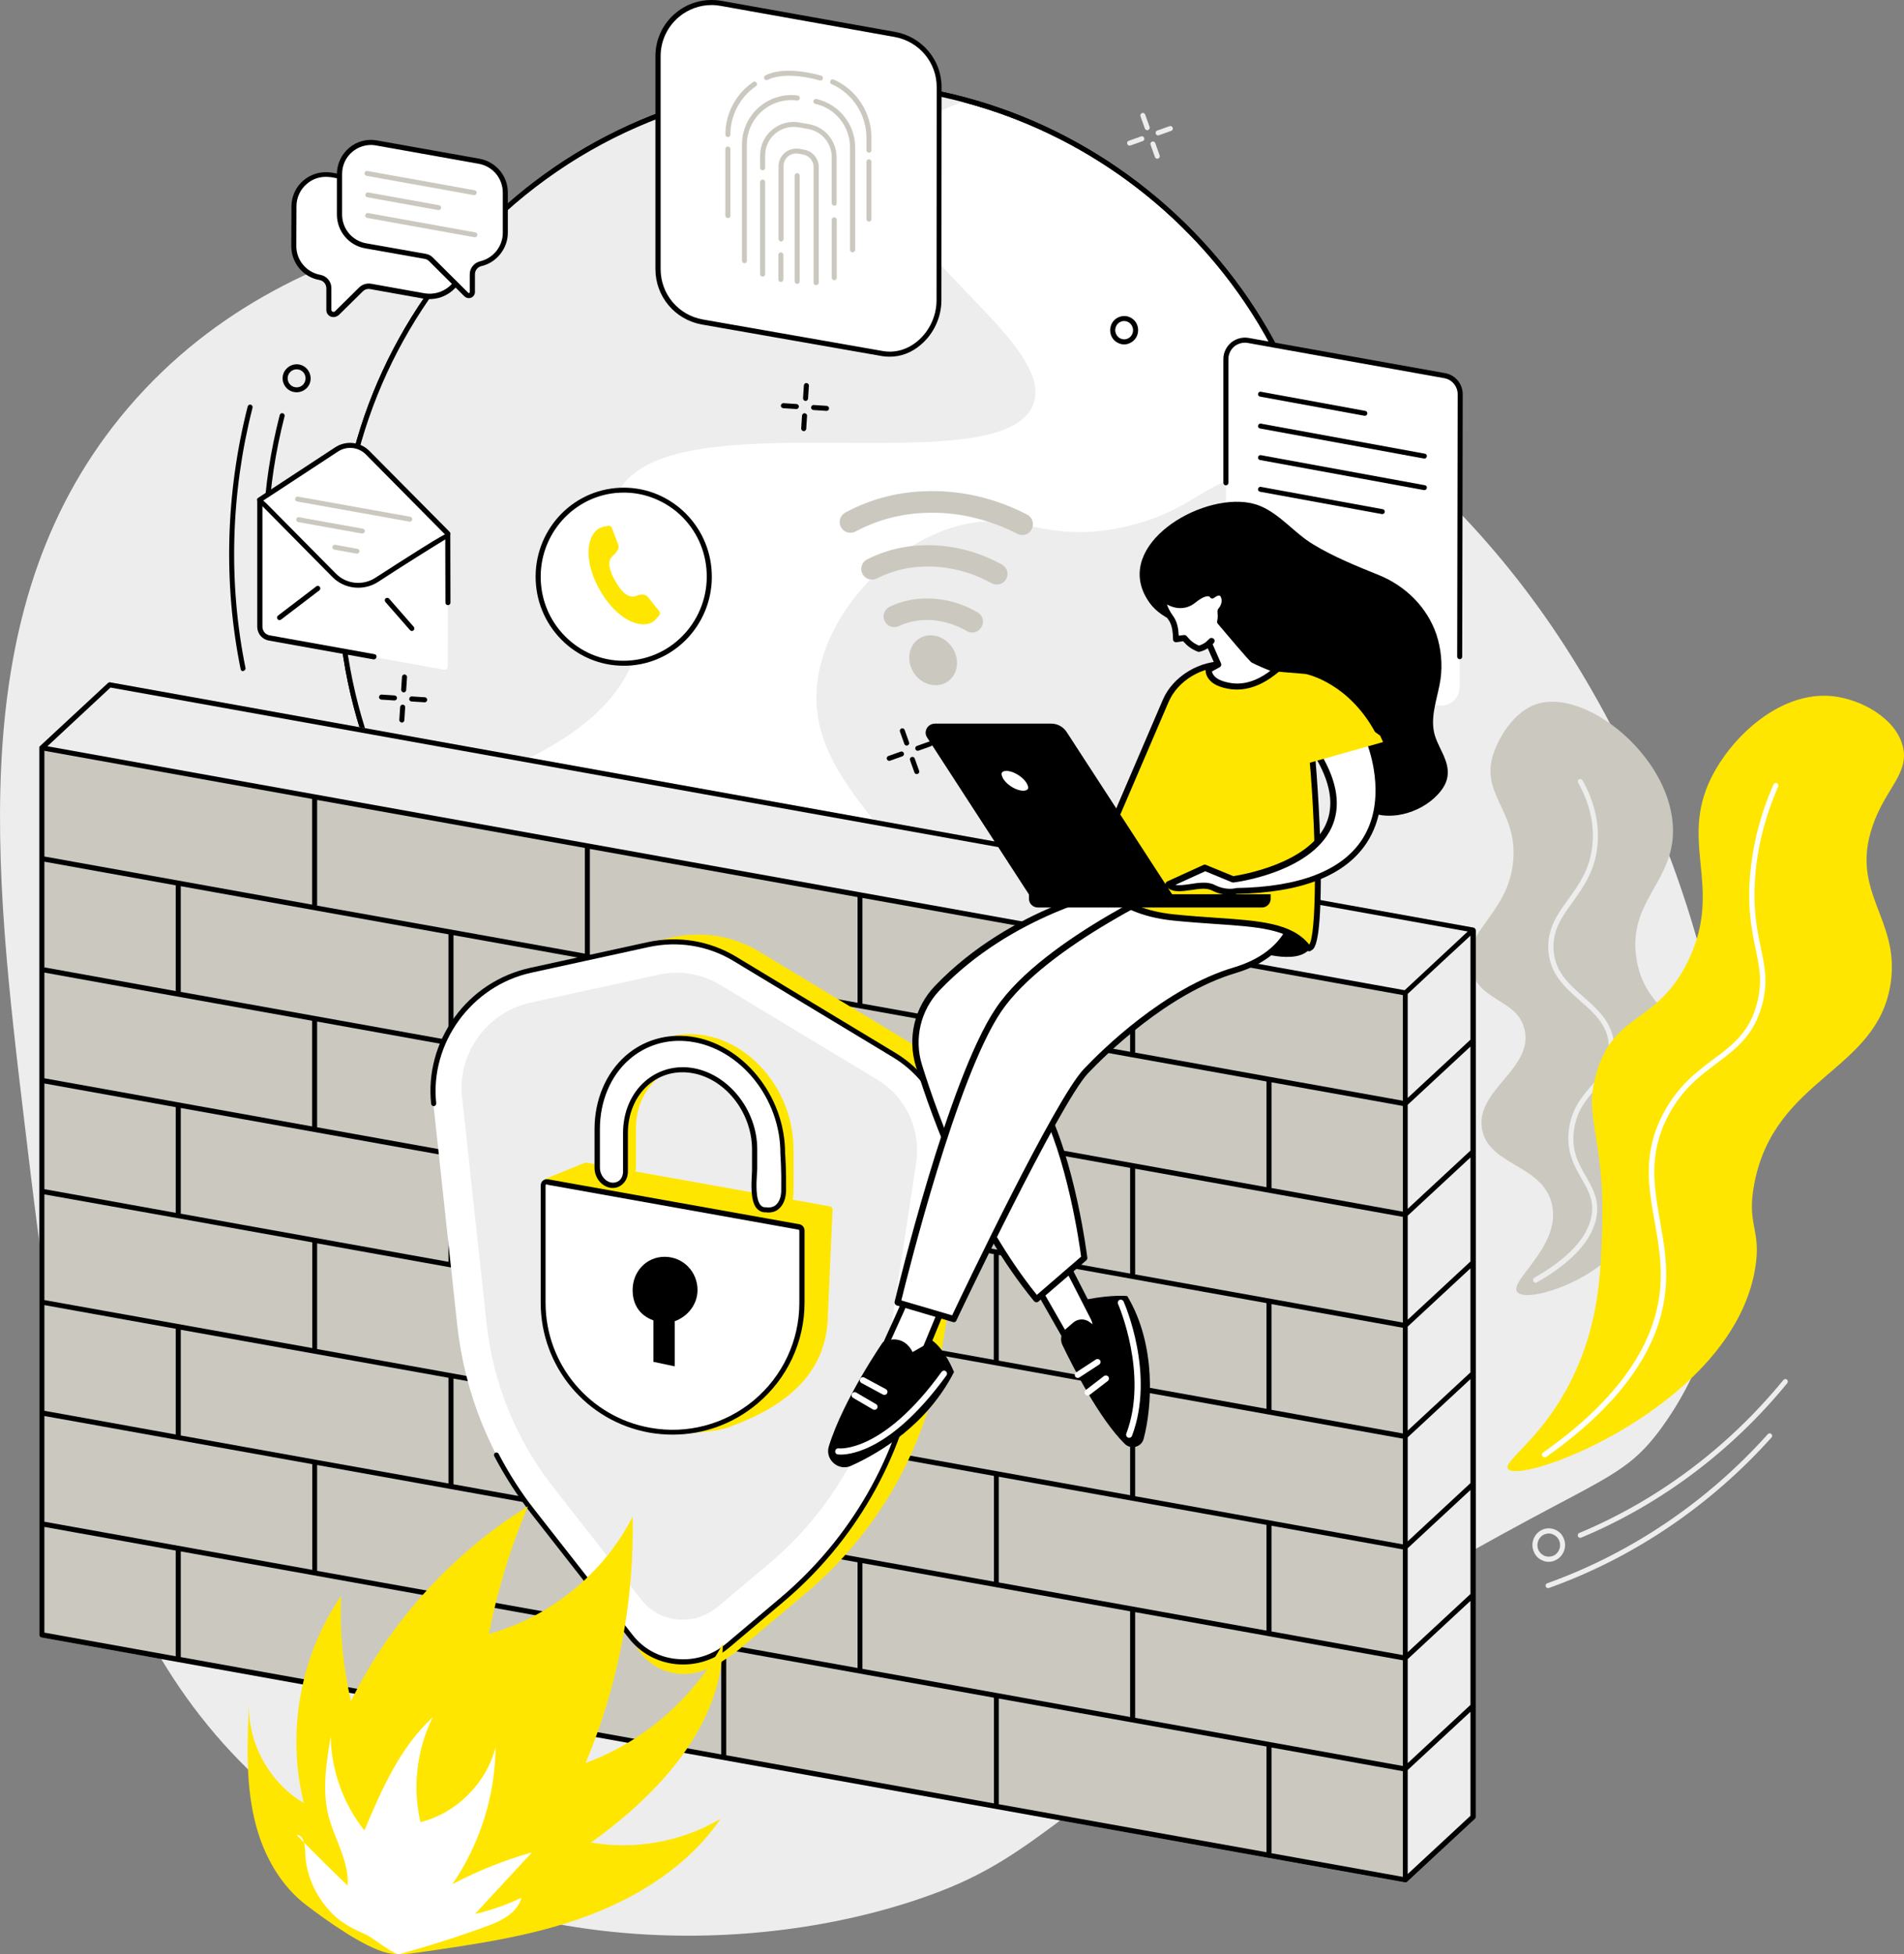 <?xml version="1.0" encoding="UTF-8"?>
<svg id="Livello_2" data-name="Livello 2" xmlns="http://www.w3.org/2000/svg" viewBox="0 0 1135.157 1164.81">
  <rect x="0" y="0" width="1135.157" height="1164.81" fill="#808080" stroke="none"/>
  <defs>
    <style>
      .cls-1 {
        fill: #ededed;
      }

      .cls-2 {
        fill: #fff;
      }

      .cls-3 {
        fill: #ffe600;
      }

      .cls-4 {
        fill: #cbc9bf;
      }
    </style>
  </defs>
  <g id="Livello_2-2" data-name="Livello 2">
    <path class="cls-1" d="m421.464,122.508c33.6,0,340,4.6,507.4,256.3,89.1,134,148.9,353.1,61.6,472.4-25.8,35.2-39.3,27.5-177.3,110.9-189.2,114.7-188.4,144.2-266.8,170.3-102,34.1-252.7,34-365.6-49.8C52.664,987.608,33.764,829.608,14.864,671.408-3.736,516.208-22.536,358.908,76.464,243.008c102.7-120.2,267.7-120.4,345-120.5Z"/>
    <g>
      <g>
        <circle class="cls-2" cx="498.261" cy="345.247" r="295.797"/>
        <path d="m497.964,642.608c-72.8,0-142.2-26.3-197.1-75.1-59.4-52.7-94.6-125.5-99.3-204.7-4.7-79.3,21.8-155.6,74.5-215,52.7-59.4,125.5-94.6,204.7-99.3,79.3-4.7,155.6,21.8,215,74.5,59.4,52.7,94.6,125.5,99.3,204.7,4.7,79.3-21.8,155.6-74.5,215l-1.1-1,1.1,1c-52.7,59.4-125.5,94.6-204.7,99.3-6,.4-12,.6-17.9.6Zm.5-591.6c-81.2,0-162.1,33.3-220.2,98.7-52.2,58.8-78.4,134.4-73.8,212.8,4.7,78.5,39.6,150.5,98.4,202.7,54.3,48.3,123,74.3,195.1,74.3,5.9,0,11.8-.2,17.7-.5,78.5-4.6,150.5-39.6,202.7-98.3,107.8-121.3,96.8-307.7-24.5-415.5-56-49.7-125.8-74.2-195.4-74.2Z"/>
      </g>
      <path class="cls-1" d="m379.364,388.308c12.9-42.9-23.6-65.8-11.6-93.2,26.5-60.4,228.3-4.9,248.1-53.7,15.5-38.2-97.8-97.2-84.3-146.3,4.4-15.9,21.2-27.2,44.9-35.2-105.1-28.7-222.1,1.9-299.3,88.9-83.2,93.7-96.1,225.6-42.5,330.9,15.3-2.7,31.4-7,48-13.6,30.2-12.1,83.3-33.3,96.7-77.8Z"/>
      <path class="cls-1" d="m719.464,541.708c58.7-66.1,82.4-151.2,72.5-232.5-18.1-18.4-33.9-23.8-46.6-24.2-25.7-.8-32.4,19.2-73.9,28.8-48.7,11.3-64.2-10.5-101.3-.1-38.3,10.7-76.2,49.3-82.5,90.3-10.5,68.2,72.9,100.2,69.4,163-1.1,20.5-11.6,45.7-45.9,73.9,77.1-3.5,152.9-36.9,208.3-99.2Z"/>
      <path d="m497.964,642.608c-72.8,0-142.2-26.3-197.1-75.1-59.4-52.7-94.6-125.5-99.3-204.7-4.7-79.3,21.8-155.6,74.5-215,52.7-59.4,125.5-94.6,204.7-99.3,79.3-4.7,155.6,21.8,215,74.5,59.4,52.7,94.6,125.5,99.3,204.7,4.7,79.3-21.8,155.6-74.5,215l-1.1-1,1.1,1c-52.7,59.4-125.5,94.6-204.7,99.3-6,.4-12,.6-17.9.6Zm.5-591.6c-81.2,0-162.1,33.3-220.2,98.7-52.2,58.8-78.4,134.4-73.8,212.8,4.7,78.5,39.6,150.5,98.4,202.7,54.3,48.3,123,74.3,195.1,74.3,5.9,0,11.8-.2,17.7-.5,78.5-4.6,150.5-39.6,202.7-98.3,107.8-121.3,96.8-307.7-24.5-415.5-56-49.7-125.8-74.2-195.4-74.2Z"/>
    </g>
    <g>
      <path d="m547.164,447.508c-.6,0-1.2-.4-1.4-1-.3-.8.1-1.6.9-1.9l7.3-2.6c.8-.3,1.6.1,1.9.9.3.8-.1,1.6-.9,1.9l-7.3,2.6c-.2.1-.4.1-.5.1Z"/>
      <path d="m530.164,453.508c-.6,0-1.2-.4-1.4-1-.3-.8.1-1.6.9-1.9l7.3-2.6c.8-.3,1.6.1,1.9.9.3.8-.1,1.6-.9,1.9l-7.3,2.6c-.2.1-.4.1-.5.1Z"/>
      <path d="m540.564,444.408c-.6,0-1.2-.4-1.4-1l-2.6-7.3c-.3-.8.1-1.6.9-1.9.8-.3,1.6.1,1.9.9l2.6,7.3c.3.8-.1,1.6-.9,1.9-.2,0-.3.1-.5.1Z"/>
      <path d="m546.564,461.408c-.6,0-1.2-.4-1.4-1l-2.6-7.3c-.3-.8.1-1.6.9-1.9.8-.3,1.6.1,1.9.9l2.6,7.3c.3.8-.1,1.6-.9,1.9-.1,0-.3.1-.5.1Z"/>
    </g>
    <g>
      <path d="m492.764,244.908h0l-7.8-.5c-.8-.1-1.5-.8-1.4-1.6s.8-1.5,1.6-1.4l7.7.5c.8.1,1.5.8,1.4,1.6-0.0.8-.7,1.4-1.5,1.4Z"/>
      <path d="m474.764,243.808h0l-7.8-.5c-.8-.1-1.5-.8-1.4-1.6s.8-1.5,1.6-1.4l7.7.5c.8.1,1.5.8,1.4,1.6-0.0.8-.7,1.4-1.5,1.4Z"/>
      <path d="m480.264,239.008q-.1,0,0,0c-.9-.1-1.5-.8-1.5-1.6l.5-7.7c.1-.8.8-1.5,1.6-1.4.8.1,1.5.8,1.4,1.6l-.5,7.7c-.1.7-.7,1.4-1.5,1.4Z"/>
      <path d="m479.164,257.008q-.1,0,0,0c-.9-.1-1.5-.8-1.5-1.6l.5-7.7c.1-.8.8-1.5,1.6-1.4.8.1,1.5.8,1.4,1.6l-.5,7.7c-.1.8-.7,1.4-1.5,1.4Z"/>
    </g>
    <g>
      <path d="m253.164,418.608h0l-7.8-.5c-.8,0-1.5-.8-1.4-1.6.1-.8.8-1.5,1.6-1.4l7.7.5c.8,0,1.5.8,1.4,1.6-0.0.8-.7,1.4-1.5,1.4Z"/>
      <path d="m235.164,417.508h0l-7.8-.5c-.8-.1-1.5-.8-1.4-1.6.1-.8.8-1.5,1.6-1.4l7.7.5c.8.1,1.5.8,1.4,1.6,0,.8-.7,1.4-1.5,1.4Z"/>
      <path d="m240.664,412.708q-.1,0,0,0c-.9-.1-1.5-.8-1.5-1.6l.5-7.7c.1-.8.8-1.5,1.6-1.4.8.1,1.5.8,1.4,1.6l-.5,7.7c-.1.8-.7,1.4-1.5,1.4Z"/>
      <path d="m239.564,430.708s-.1,0,0,0c-.9-.1-1.5-.8-1.5-1.6l.5-7.7c.1-.8.8-1.5,1.6-1.4.8,0,1.5.8,1.4,1.6l-.5,7.7c-.1.8-.7,1.4-1.5,1.4Z"/>
    </g>
    <g>
      <path class="cls-1" d="m690.464,80.708c-.6,0-1.2-.4-1.4-1-.3-.8.1-1.6.9-1.9l7.3-2.6c.8-.3,1.6.1,1.9.9.3.8-.1,1.6-.9,1.9l-7.3,2.6c-.1.1-.3.1-.5.1Z"/>
      <path class="cls-1" d="m673.464,86.808c-.6,0-1.2-.4-1.4-1-.3-.8.1-1.6.9-1.9l7.3-2.6c.8-.3,1.6.1,1.9.9.3.8-.1,1.6-.9,1.9l-7.3,2.6c-.1,0-.3.1-.5.1Z"/>
      <path class="cls-1" d="m683.964,77.608c-.6,0-1.2-.4-1.4-1l-2.6-7.3c-.3-.8.1-1.6.9-1.9.8-.3,1.6.1,1.9.9l2.6,7.3c.3.8-.1,1.6-.9,1.9-.2.1-.4.1-.5.1Z"/>
      <path class="cls-1" d="m689.964,94.608c-.6,0-1.2-.4-1.4-1l-2.6-7.3c-.3-.8.1-1.6.9-1.9.8-.3,1.6.1,1.9.9l2.6,7.3c.3.8-.1,1.6-.9,1.9-.2.1-.3.1-.5.1Z"/>
    </g>
    <g>
      <path class="cls-1" d="m923.364,930.908c-1.2,0-2.4-.2-3.5-.7-2.5-1-4.4-2.8-5.4-5.3-2.2-5,.1-10.9,5-13.1h0c2.4-1.1,5-1.1,7.4-.2,2.5,1,4.4,2.8,5.4,5.3,2.2,5-.1,10.9-5,13.1-1.2.6-2.6.9-3.9.9Zm-2.7-16.3c-3.4,1.5-5,5.6-3.5,9.1.7,1.7,2.1,3,3.8,3.7,1.7.6,3.5.6,5.1-.1,3.4-1.5,5-5.6,3.5-9.1-.7-1.7-2.1-3-3.8-3.7-1.7-.7-3.5-.6-5.1.1h0Z"/>
      <path class="cls-1" d="m942.164,916.608c-.6,0-1.1-.3-1.4-.9-.3-.8,0-1.6.8-2,46.8-19.5,88.9-51.1,121.7-91.2.5-.6,1.5-.7,2.1-.2s.7,1.5.2,2.1c-33.1,40.5-75.6,72.4-122.9,92.1-.1.1-.3.1-.5.1Z"/>
      <path class="cls-1" d="m922.964,946.608c-.6,0-1.2-.4-1.4-1-.3-.8.1-1.6.9-1.9,49.9-17.9,95.4-48.6,131.5-88.9.6-.6,1.5-.7,2.1-.1.6.6.7,1.5.1,2.1-36.4,40.6-82.3,71.7-132.7,89.7-.2.1-.4.1-.5.1Z"/>
    </g>
    <g>
      <path d="m161.564,376.608c-.2-.2-.4-.5-.4-.8-7.1-45.8-5.4-85.4,5.6-128.4.2-.8,1-1.3,1.8-1.1s1.3,1,1.1,1.8c-10.9,42.6-12.6,81.8-5.5,127.2.1.8-.4,1.6-1.3,1.7-.5.1-1-.1-1.3-.4Z"/>
      <path d="m143.864,399.608c-.2-.2-.3-.5-.4-.8-10.4-51-8.9-105.1,4.2-156.5.2-.8,1-1.3,1.8-1.1s1.3,1,1.1,1.8c-13,51-14.5,104.6-4.2,155.1.2.8-.4,1.6-1.2,1.8-.5.3-1.0.1-1.3-.3Z"/>
      <path d="m170.964,231.408c-3.3-3.3-3.3-8.6,0-11.8,3.3-3.3,8.6-3.3,11.8,0s3.3,8.6,0,11.8c-3.3,3.2-8.6,3.2-11.8,0Zm9.7-9.7c-2.1-2.1-5.5-2.1-7.6,0s-2.1,5.5,0,7.6,5.5,2.1,7.6,0c2-2.1,2-5.5,0-7.6Z"/>
    </g>
    <path d="m670.264,205.308c-1,0-2-.2-3-.6-2.1-.8-3.8-2.4-4.7-4.5-1.8-4.3.1-9.3,4.3-11.1h0c2-.9,4.3-1,6.3-.2,2.1.8,3.8,2.4,4.7,4.5,1.8,4.3-.1,9.3-4.3,11.1-1,.5-2.2.8-3.3.8Zm-2.2-13.5c-2.7,1.2-3.9,4.5-2.7,7.2.6,1.3,1.6,2.4,3,2.9,1.3.5,2.7.5,4-.1,2.7-1.2,3.9-4.5,2.7-7.2-.6-1.3-1.6-2.4-3-2.9-1.3-.5-2.7-.5-4,.1h0Z"/>
    <g>
      <path class="cls-4" d="m904.964,770.508c7.8,6.7,57.8-11.1,66.5-38.5,4.1-12.9-5-15.7-5-32.8,0-32.6,33.1-42.2,35.5-71.7,2-24.9-21.1-25.1-26.2-55.5-6-35.9,24.3-46.8,21.5-81.2-3.3-40.8-50.3-78.5-78.8-71.8-17.5,4.2-26,24.6-27.3,28-10.2,26.1,13.7,35.3,11,66.1-2.9,32.9-32.2,42.6-25,65.5,6,19,27.8,17.1,31.8,35.2,5.2,23.5-29.5,35.9-25.4,59.2,3.9,21.8,36,21,41.6,44.5,6.2,25.7-27.3,46.9-20.2,53h0Z"/>
      <path class="cls-1" d="m915.464,764.608c-.5,0-1-.3-1.3-1-.4-.7-.1-1.6.6-2,20-11.4,31.4-23.6,34-36.3,1.9-9.3-1.7-15.6-5.9-22.9-4.2-7.3-8.9-15.6-7.6-28.1,1.4-13.1,7.7-20.4,13.3-26.9,5.2-6.1,10.1-11.8,10.6-21.5.7-13.7-7.9-21.3-17.1-29.4-9.2-8.1-18.7-16.5-19-31.6-.2-12.1,5.7-20.3,12-29,6.7-9.3,13.6-18.8,14.5-34.5.7-11.7-2.2-23.4-8.7-34.9-.4-.7-.1-1.6.6-2s1.6-.1,2,.6c6.7,11.9,9.8,24.2,9.1,36.5-.9,16.6-8.4,26.9-15,36.1-6.2,8.6-11.6,16.1-11.4,27.2.3,13.8,8.9,21.4,18,29.4,9.3,8.2,18.9,16.7,18.1,31.9-.6,10.8-5.9,16.9-11.4,23.3-5.6,6.5-11.3,13.1-12.6,25.3-1.3,11.5,3,19,7.2,26.3,4.3,7.5,8.3,14.6,6.2,25-2.8,13.6-14.7,26.5-35.5,38.3-.2.1-.4.2-.7.2h0Z"/>
      <path class="cls-3" d="m1046.364,756.408c4.1-24.1-5.4-25.7-.4-51.2,12.3-63.2,73.2-66.4,81.2-118.9,5.9-38.7-24.5-54.1-10.7-94.1,7.7-22.4,22-31.2,18-47.3-4.1-16.6-24.7-28.3-42.4-30-29.1-2.7-56.2,21.1-69.4,44.1-24.1,42.1,6.1,68.3-16.4,114.1-18.2,37.1-43.1,30.2-54,64.8-9.1,28.8,4.7,37,2.9,95-.7,23.5-1.7,48.5-12.4,76.2-17.7,45.8-47.4,61.3-43.7,66.4,7.4,10.2,133.5-37.5,147.3-119.1Z"/>
      <path class="cls-2" d="m921.064,868.608c-.5,0-.9-.2-1.5-.7-.4-.7-.3-1.6.4-2.1,42.1-29.6,65.5-61.6,69.5-94.8,1.9-15.6-.6-29.5-3-43-3.7-20.8-7.2-40.5,5-64,8.6-16.5,20-25.1,30-32.6,11.7-8.7,21.8-16.3,26.2-34,3.1-12.3,1.3-20.9-1-31.9-2.2-10.8-4.8-23.1-3.4-42.2,1.4-18.9,6.1-37.6,14.1-55.7.4-.8,1.2-1.1,2-.8.8.4,1.1,1.2.8,2-7.8,17.7-12.5,36.1-13.8,54.7-1.3,18.7,1.2,30.7,3.4,41.3,2.3,10.9,4.3,20.3,1,33.3-4.7,18.8-15.7,27-27.3,35.7-10.3,7.7-20.8,15.6-29.1,31.6-11.7,22.7-8.3,41.8-4.7,62.1,2.4,13.7,5,27.9,3,43.9-4.1,34.1-27.9,66.7-70.7,96.9-.3.2-.6.3-.9.3h0Z"/>
    </g>
    <g>
      <g>
        <path class="cls-2" d="m744.164,202.908l117.2,21c5.4,1,9.3,5.6,9.3,11.1l-.4,174.4c0,7-6.3,12.3-13.2,11l-116.9-20.8c-5.4-1-9.3-5.6-9.3-11.1l.1-174.5c0-7,6.4-12.3,13.2-11.1Z"/>
        <path d="m870.264,392.908h0c-.8,0-1.5-.7-1.5-1.5l.3-156.4c0-4.7-3.4-8.8-8-9.6l-117.2-21c-2.8-.5-5.7.3-8,2.1-2.2,1.9-3.5,4.6-3.5,7.5v73.8c0,.8-.7,1.5-1.5,1.5h0c-.8,0-1.5-.7-1.5-1.5v-73.8c0-3.8,1.7-7.3,4.6-9.8,2.9-2.4,6.7-3.4,10.4-2.8l117.2,21c6.1,1.1,10.5,6.4,10.5,12.6l-.3,156.4c0,.8-.6,1.5-1.5,1.5Z"/>
      </g>
      <g>
        <path d="m813.764,247.808h-.3l-62.2-11.4c-.8-.1-1.4-.9-1.2-1.7.1-.8.9-1.4,1.7-1.2l62.2,11.4c.8.1,1.4.9,1.2,1.7-.1.7-.7,1.2-1.4,1.2Z"/>
        <path d="m849.264,273.308h-.3l-97.7-17.9c-.8-.1-1.4-.9-1.2-1.7.1-.8.9-1.4,1.7-1.2l97.7,17.9c.8.1,1.4.9,1.2,1.7-.1.6-.7,1.2-1.4,1.2Z"/>
        <path d="m849.264,292.108h-.3l-97.7-17.9c-.8-.1-1.4-.9-1.2-1.7.1-.8.9-1.4,1.7-1.2l97.7,17.9c.8.1,1.4.9,1.2,1.7-.1.7-.7,1.2-1.4,1.2Z"/>
        <path d="m824.164,306.408h-.3l-72.6-13.3c-.8-.1-1.4-.9-1.2-1.7.1-.8.9-1.4,1.7-1.2l72.6,13.3c.8.1,1.4.9,1.2,1.7-.1.7-.7,1.2-1.4,1.2Z"/>
      </g>
    </g>
    <g>
      <path class="cls-2" d="m267.164,318.408l-47.9-48.6c-4.9-5-12.6-5.8-18.5-2l-45.9,30.2v76.2c0,3,2.1,5.5,5,6l105,19c1,.2,2-.6,2-1.6h.1l.2-79.2Z"/>
      <g>
        <path d="m266.964,319.508c-.4,0-.8-.1-1.1-.4l-47.7-48.2c-4.4-4.5-11.4-5.2-16.6-1.8l-45.9,30.1c-.7.5-1.6.3-2.1-.4-.5-.7-.3-1.6.4-2.1l45.9-30.1c6.4-4.2,15-3.3,20.4,2.2l47.8,48.2c.6.6.6,1.5,0,2.1-.4.3-.7.4-1.1.4Z"/>
        <path d="m222.964,393.008h-.3l-62.4-11.2c-4-.7-6.9-4.2-6.9-8.2v-76.4l.9-.4q1-.4,6.3,5c2.9,2.9,6.9,6.9,11.4,11.5,9,9.1,20.1,20.3,28.3,28.6,6.2,6.3,16.1,7.3,23.5,2.5,7.2-4.7,17.1-11,27.4-17.5q15.6-9.8,16.5-9.3l.8.4.1,41.2c0,.8-.7,1.5-1.5,1.5h0c-.8,0-1.5-.7-1.5-1.5l-.1-37.7c-6.4,3.9-26,16.1-40,25.3-8.6,5.6-20.1,4.4-27.3-2.9-21.6-21.9-36.2-36.6-41.7-42.2v71.8c0,2.6,1.8,4.8,4.4,5.2l62.4,11.2c.8.1,1.4.9,1.2,1.7-.2.9-.8,1.4-1.5,1.4Z"/>
        <path d="m166.664,369.608c-.5,0-.9-.2-1.2-.6-.5-.7-.4-1.6.3-2.1l22.8-17.4c.7-.5,1.6-.4,2.1.3.5.7.4,1.6-.3,2.1l-22.8,17.4c-.3.2-.6.3-.9.3Z"/>
        <path d="m245.564,376.108c-.4,0-.8-.2-1.1-.5l-14.7-16.8c-.5-.6-.5-1.6.1-2.1s1.6-.5,2.1.1l14.7,16.8c.5.6.5,1.6-.1,2.1-.3.2-.6.4-1,.4Z"/>
      </g>
      <g>
        <path class="cls-4" d="m244.364,310.908h-.3l-66.9-12c-.8-.1-1.4-.9-1.2-1.7.1-.8.9-1.4,1.7-1.2l66.9,12c.8.1,1.4.9,1.2,1.7-.1.7-.7,1.2-1.4,1.2Z"/>
        <path class="cls-4" d="m216.064,318.008h-.3l-37.9-6.8c-.8-.1-1.4-.9-1.2-1.7.1-.8.9-1.4,1.7-1.2l37.9,6.8c.8.1,1.4.9,1.2,1.7-.1.7-.7,1.2-1.4,1.2Z"/>
        <path class="cls-4" d="m212.864,330.008h-.3l-13.2-2.4c-.8-.1-1.4-.9-1.2-1.7s.9-1.4,1.7-1.2l13.2,2.4c.8.1,1.4.9,1.2,1.7-.1.6-.7,1.2-1.4,1.2Z"/>
      </g>
    </g>
    <g>
      <g>
        <path class="cls-2" d="m259.464,115.308l-61.9-11c-11.6-2.1-22.4,6.8-22.4,18.6l-.1,23.7c0,9.2,6.5,17.1,15.6,18.7h0c3.1.6,5.3,3.2,5.3,6.4v13c0,2.5,3,3.7,4.7,2l14.4-14.2c1.5-1.5,3.6-2.1,5.7-1.8l31.9,5.7c11.6,2.1,22.6-6.9,22.6-18.7v-23.8c.1-9.2-6.8-17-15.8-18.6Z"/>
        <path d="m198.864,189.008c-.6,0-1.1-.1-1.7-.3-1.6-.7-2.6-2.2-2.6-3.9v-13c0-2.4-1.7-4.5-4.1-4.9-9.7-1.7-16.8-10.2-16.8-20.2l.1-23.7c0-6,2.7-11.8,7.3-15.6,4.7-3.9,10.8-5.5,16.8-4.5l61.9,11c9.9,1.8,17.1,10.2,17.1,20.1v23.8c0,6-2.7,11.7-7.3,15.6-4.8,4-11,5.6-17,4.6l-31.9-5.7c-1.6-.3-3.2.2-4.4,1.4l-14.4,14.2c-.9.6-1.9,1.1-3,1.1Zm-4.6-83.6c-4.1,0-8.1,1.4-11.2,4.1-4,3.3-6.3,8.2-6.3,13.4l-.1,23.7c0,8.5,6,15.7,14.3,17.2,3.8.7,6.6,4,6.6,7.8v13c0,.8.6,1.1.8,1.2.2.1.8.3,1.4-.3l14.4-14.2c1.8-1.8,4.5-2.6,7-2.2l31.9,5.7c5.2.9,10.5-.5,14.6-3.9,4-3.3,6.3-8.2,6.3-13.3v-23.8c0-8.3-6.3-15.7-14.7-17.2l-61.9-11c-1.1-.1-2.1-.2-3.1-.2Z"/>
      </g>
      <g>
        <g>
          <path class="cls-2" d="m285.664,96.208l-61.1-10.9c-11.6-2.1-22.2,6.8-22.2,18.5v24.2c0,9.1,6.5,17,15.5,18.6l35.6,6.3c1.3.2,2.5.9,3.4,1.8l21.1,21c1.3,1.3,3.5.4,3.5-1.4v-10.6c0-3,2.1-5.6,5.1-6.3,8.1-1.9,14.5-9.2,14.6-18.3v-24.1c.1-9.4-6.5-17.2-15.5-18.8Z"/>
          <path d="m279.464,177.708c-.9,0-1.8-.4-2.5-1l-21.1-21c-.7-.7-1.6-1.2-2.6-1.4l-35.6-6.3c-9.7-1.7-16.8-10.2-16.8-20.1v-24.2c0-6,2.7-11.7,7.3-15.6s10.7-5.5,16.6-4.4l61.1,10.9c9.8,1.8,16.9,10.2,16.9,20.1v24.1c0,9.3-6.7,17.7-15.7,19.8-2.3.5-3.9,2.5-3.9,4.9v10.6c0,1.4-.9,2.7-2.2,3.3-.5.2-1.0.3-1.5.3Zm-58.2-91.3c-4,0-8,1.4-11.1,4-4,3.3-6.2,8.1-6.2,13.3v24.2c0,8.4,6,15.6,14.3,17.1l35.6,6.3c1.6.3,3.1,1,4.2,2.2l21.1,21c.2.2.5.2.6.1.1-.1.3-.2.3-.5v-10.6c0-3.7,2.6-6.9,6.3-7.8,7.7-1.8,13.4-8.9,13.4-16.8v-24.1c0-8.5-6-15.7-14.4-17.2l-61.1-10.9c-1-.2-2-.3-3-.3Z"/>
        </g>
        <g>
          <path class="cls-4" d="m282.764,116.308h-.3l-63.9-11.5c-.8-.1-1.4-.9-1.2-1.7.1-.8.9-1.4,1.7-1.2l63.9,11.5c.8.1,1.4.9,1.2,1.7-.1.7-.7,1.2-1.4,1.2Z"/>
          <path class="cls-4" d="m261.564,125.208h-.3l-42.2-7.6c-.8-.1-1.4-.9-1.2-1.7.1-.8.9-1.4,1.7-1.2l42.2,7.6c.8.1,1.4.9,1.2,1.7-.1.7-.7,1.2-1.4,1.2Z"/>
          <path class="cls-4" d="m283.164,141.408h-.3l-63.9-11.5c-.8-.1-1.4-.9-1.2-1.7.1-.8.9-1.4,1.7-1.2l63.9,11.5c.8.1,1.4.9,1.2,1.7-.1.7-.7,1.2-1.4,1.2Z"/>
        </g>
      </g>
    </g>
    <g>
      <g>
        <path class="cls-2" d="m533.364,20.508L429.864,2.008c-19.6-3.5-37.6,11.5-37.6,31.4v127c0,15.5,11.1,28.8,26.4,31.5l107.8,18.9c17.6,2.8,33.3-13.3,33.4-31.8l.1-126.9c0-15.5-11.3-28.8-26.6-31.6Z"/>
        <path d="m530.464,212.608c-1.4,0-2.8-.1-4.3-.3l-107.8-18.9c-16-2.9-27.6-16.7-27.6-33V33.408c0-9.9,4.4-19.3,12-25.6,7.6-6.4,17.6-9,27.4-7.3l103.5,18.5c16.1,2.9,27.8,16.8,27.7,33.1l-.1,126.9c0,10.1-4.6,20-12.3,26.5-5.4,4.7-11.9,7.1-18.5,7.1ZM424.264,3.008c-7.1,0-14,2.5-19.5,7.1-6.9,5.8-10.9,14.3-10.9,23.3v127c0,14.8,10.5,27.4,25.1,30l107.8,18.9c7.2,1.1,14.4-1,20.4-6.1,7-5.9,11.2-15,11.2-24.2l.1-126.9c.1-14.8-10.5-27.5-25.2-30.1L429.664,3.508c-1.8-.3-3.6-.5-5.4-.5Z"/>
      </g>
      <g>
        <path class="cls-4" d="m518.064,132.108c-.8,0-1.5-.7-1.5-1.5v-34.2c0-.8.7-1.5,1.5-1.5s1.5.7,1.5,1.5v34.2c0,.8-.6,1.5-1.5,1.5Z"/>
        <path class="cls-4" d="m518.064,91.008c-.8,0-1.5-.7-1.5-1.5v-7.3c0-13.8-8.1-26.4-20.7-32-.8-.3-1.1-1.2-.8-2,.3-.8,1.2-1.1,2-.8,13.7,6.1,22.5,19.7,22.5,34.7v7.3c0,1-.6,1.6-1.5,1.6Z"/>
        <path class="cls-4" d="m489.164,48.008h-.3s-.1,0-.3-.1c-9.7-2.8-22.9-4.3-30.9-.3-.7.4-1.6.1-2-.7-.4-.7-.1-1.6.7-2,10.9-5.5,28-1.3,33,.1h.1c.8.2,1.3,1,1.1,1.8-.1.8-.7,1.2-1.4,1.2Z"/>
        <path class="cls-4" d="m433.964,81.708c-.8,0-1.5-.7-1.5-1.5,0-12.5,6.2-24.2,16.5-31.3.7-.5,1.6-.3,2.1.4s.3,1.6-.4,2.1c-9.5,6.5-15.2,17.3-15.2,28.8,0,.8-.6,1.5-1.5,1.5Z"/>
        <path class="cls-4" d="m433.964,130.008c-.8,0-1.5-.7-1.5-1.5v-39.7c0-.8.7-1.5,1.5-1.5s1.5.7,1.5,1.5v39.7c0,.9-.6,1.5-1.5,1.5Z"/>
        <path class="cls-4" d="m508.264,150.408c-.8,0-1.5-.7-1.5-1.5v-61.2c0-12.3-8.7-23.2-20.7-25.8-.8-.2-1.3-1-1.1-1.8.2-.8,1-1.3,1.8-1.1,13.4,3,23.1,15.1,23.1,28.8v61.3c-.1.6-.8,1.3-1.6,1.3Z"/>
        <path class="cls-4" d="m443.864,156.908c-.8,0-1.5-.7-1.5-1.5v-69.3c0-8.5,3.7-16.5,10-22.1,6.4-5.6,14.8-8.2,23.2-7.1.8.1,1.4.9,1.3,1.7s-.9,1.4-1.7,1.3c-7.5-1-15.1,1.3-20.9,6.4-5.7,5-9,12.3-9,19.9v69.3c.1.7-.6,1.4-1.4,1.4Z"/>
        <path class="cls-4" d="m497.364,167.008c-.8,0-1.5-.7-1.5-1.5v-34.5c0-.8.7-1.5,1.5-1.5s1.5.7,1.5,1.5v34.5c0,.9-.6,1.5-1.5,1.5Z"/>
        <path class="cls-4" d="m497.364,122.608c-.8,0-1.5-.7-1.5-1.5v-27.5c0-8.2-5.9-15.3-14-16.7l-5.6-1c-5-.9-10.1.4-14,3.7-3.9,3.2-6.1,8-6.1,13.1v7.3c0,.8-.7,1.5-1.5,1.5s-1.5-.7-1.5-1.5v-7.3c0-6,2.6-11.6,7.2-15.4s10.6-5.4,16.4-4.3l5.6,1c9.5,1.7,16.4,10,16.4,19.7v27.5c.1.8-.5,1.4-1.4,1.4Z"/>
        <path class="cls-4" d="m454.664,164.908c-.8,0-1.5-.7-1.5-1.5v-54.9c0-.8.7-1.5,1.5-1.5s1.5.7,1.5,1.5v54.9c0,.8-.6,1.5-1.5,1.5Z"/>
        <path class="cls-4" d="m486.564,170.008c-.8,0-1.5-.7-1.5-1.5v-68.9c0-3.7-2.6-6.8-6.2-7.5l-2.8-.5c-2.2-.4-4.5.2-6.2,1.6s-2.7,3.6-2.7,5.8v43.5c0,.8-.7,1.5-1.5,1.5s-1.5-.7-1.5-1.5v-43.4c0-3.2,1.4-6.1,3.8-8.1s5.6-2.8,8.7-2.3l2.8.5c5,.9,8.7,5.3,8.7,10.4v68.9c-.1.8-.8,1.5-1.6,1.5Z"/>
        <path class="cls-4" d="m465.564,168.108c-.8,0-1.5-.7-1.5-1.5v-14.7c0-.8.7-1.5,1.5-1.5s1.5.7,1.5,1.5v14.7c0,.8-.7,1.5-1.5,1.5Z"/>
        <path class="cls-4" d="m475.264,169.208c-.8,0-1.5-.7-1.5-1.5v-63c0-.8.7-1.5,1.5-1.5s1.5.7,1.5,1.5v63c0,.8-.7,1.5-1.5,1.5Z"/>
      </g>
    </g>
    <g>
      <g>
        <ellipse class="cls-2" cx="371.864" cy="343.708" rx="51" ry="51.6"/>
        <path d="m371.764,396.808c-12.1,0-23.7-4.2-33.2-12-10.9-9.1-17.7-21.9-19-36.1-2.7-29.2,18.5-55.1,47.4-57.8,13.9-1.3,27.4,2.9,38.2,11.8,10.9,9.1,17.7,21.9,19,36.1,2.7,29.2-18.5,55.1-47.4,57.8-1.7.2-3.3.2-5,.2Zm.2-103.2c-1.6,0-3.1.1-4.7.2-27.2,2.6-47.2,27.1-44.7,54.6,1.2,13.4,7.6,25.5,17.9,34.1,10.1,8.4,22.9,12.4,36,11.1,27.2-2.6,47.2-27.1,44.7-54.6-1.2-13.4-7.6-25.5-17.9-34.1-9-7.3-19.9-11.3-31.3-11.3Z"/>
      </g>
      <path class="cls-3" d="m392.964,364.208l-6.8-8.5c-.6-.7-1.8-1.3-2.6-1.3h-1.1c-1,0-2,.3-3,.7-2.7,1.1-7,1.1-12.6-8.7-5.6-9.8-3.5-13.6-1.2-15.4,1-.8,1.8-1.8,2.4-2.9l.3-.4c.5-.8.6-2.1.3-2.9l-3.9-10.2c-.3-.8-1.3-1.4-2.2-1.2l-2.5.5c-2.1.4-4,1.5-5.4,3.1-5.9,7-4.9,21,3,34.8,7.9,13.9,19.5,21.8,28.4,20.1,2.1-.4,3.9-1.5,5.3-3.2l1.7-2c.5-.7.5-1.8-.1-2.5Z"/>
    </g>
    <path class="cls-4" d="m427.964,533.408c-4.8,5.4-13,5.9-18.4,1.1-5.4-4.8-5.9-13-1.1-18.4s13-5.9,18.4-1.1c5.4,4.8,5.9,13.1,1.1,18.4Z"/>
    <path class="cls-4" d="m581.464,618.708c-5.6,6.3-15.2,6.9-21.5,1.3-6.3-5.6-6.9-15.2-1.3-21.5,5.6-6.3,15.2-6.9,21.5-1.3,6.3,5.6,6.9,15.2,1.3,21.5Z"/>
    <path class="cls-4" d="m879.664,554.308c0-.1,0-.3-.1-.4h0v-.1c0-.1-.1-.2-.1-.3l-.1-.1-.2-.2-.1-.1q-.1-.1-.2-.1h-.1c-.1,0-.1-.1-.2-.1L65.664,406.708c-.5-.1-.9.1-1.3.4l-40.4,37.5-.1.1q-.1.1-.2.2s0,.1-.1.1c0,.1-.1.2-.1.2v.5h0v66.1h0v66.1h0v396.6c0,.7.5,1.3,1.2,1.5l81.3,14.6,162.6,29.2,162.6,29.2,162.6,29.2,45.8,8.2,133.3,24h0l64.8,11.7h.3c.2,0,.4,0,.5-.1.1,0,.1-.1.2-.1.1,0,.2-.1.3-.2h0l40.4-37.5c.3-.3.5-.7.5-1.1h0v-66.1h0v-66.1h0v-66.1h0v-66.1h0v-66.1h0v-66.1h0v-66.1h0l-.2-66.1h0Z"/>
    <polygon class="cls-1" points="25.864 445.408 837.564 591.708 878.564 553.708 65.664 408.208 25.864 445.408"/>
    <polygon class="cls-1" points="878.564 553.708 837.564 592.508 837.764 1120.208 878.564 1082.908 878.564 553.708"/>
    <path d="m879.664,553.908h0s0-.1-.1-.1c0-.1-.1-.2-.1-.3l-.1-.1-.2-.2-.1-.1q-.1-.1-.2-.1h-.1c-.1,0-.1-.1-.2-.1L65.664,406.708c-.5-.1-.9.1-1.3.4l-40.4,37.5-.1.1q-.1.1-.2.2s0,.1-.1.1c0,.1-.1.2-.1.2v.5h0v66.1h0v66.1h0v396.6c0,.7.5,1.3,1.2,1.5l81.3,14.6,162.6,29.2,162.6,29.2,162.6,29.2,162.6,29.2,81.3,14.6h.3c.2,0,.4,0,.5-.1.1,0,.1-.1.2-.1.1,0,.2-.1.3-.2h0l40.4-37.5c.3-.3.5-.7.5-1.1h0v-66.1h0v-66.1h0v-66.1h0v-66.1h0v-66.1h0v-66.1h0v-66.1h0v-66.1h0c-.2-.1-.2-.2-.2-.3ZM26.464,973.108v-63l78.3,14.1v63l-78.3-14.1Zm850.2-287.3l-37.4,34.7v-62l37.4-34.7v62Zm0,132.2l-37.4,34.7v-62l37.4-34.7v62Zm0,132.1l-37.4,34.7v-62l37.4-34.7v62ZM107.764,528.208l159.6,28.7v63l-159.6-28.7v-63h0Zm566,35.7v63l-79.5-14.3-80.1-14.4v-63l128.9,23.1,30.7,5.6Zm162.6,290.5l-78.3-14.1v-63l78.3,14.1v63Zm0,132.1l-78.3-14.1v-63l78.3,14.1v63Zm-176.5,34.4l-145.7-26.2v-63l79.5,14.3,80.1,14.4v63l-13.9-2.5Zm-470.8-147.7l79.5,14.3,80.1,14.4v63l-159.6-28.6v-63.1Zm0-132.1l79.5,14.3,80.1,14.4v63l-159.6-28.7v-63Zm0-132.2l159.6,28.7v63l-159.6-28.7v-63Zm81.3-51.5l159.6,28.7v63l-159.6-28.7v-63Zm484.7,282.3l-109.6-19.7-50-9v-63l159.6,28.7v63Zm0,132.2l-109.6-19.7-50-9v-63l159.6,28.7v63Zm-403.4-6.4v-63l79.5,14.3,80.1,14.4v63l-159.6-28.7Zm240.8-22.8l-79.5-14.3-80-14.4v-63l159.6,28.7v63h-.1Zm-162.5-92.3v63l-79.5-14.3-80.1-14.4v-63l159.6,28.7Zm-78.3-17.1v-63l79.5,14.3,80.1,14.4v63l-159.6-28.7Zm240.8-22.8l-79.5-14.3-80.1-14.4v-63l159.6,28.7v63Zm-162.5-92.2v63l-79.6-14.3-80.1-14.4v-63l159.7,28.7Zm-78.3-17.1v-63l159.6,28.7v63l-159.6-28.7Zm81.3-114.5l159.6,28.7v63l-159.6-28.7v-63Zm162.5,92.2v-63l49.4,8.9,30.1,5.4,80.1,14.4v63l-159.6-28.7Zm-328.1,10.2v63l-79.5-14.3-80.1-14.4v-63l159.6,28.7Zm0,132.1v63l-79.5-14.2-80.1-14.4v-63l159.6,28.6Zm392.5,67.5l-145.7-26.2v-63l79.5,14.3,80.1,14.4v63l-13.9-2.5Zm13.9-129.6l-13.9-2.5-145.7-26.2v-63l100.2,18,59.4,10.7v63Zm162.6-36.9l-78.3-14.1v-63l70,12.6,8.3,1.5v63Zm-325.1-124.5l-79.5-14.3-80.1-14.4v-63l159.6,28.7v63Zm-162.6-92.3v63l-79.5-14.3-80.1-14.3v-63l159.6,28.6Zm-162.6,103v63l-159.6-28.7v-63l47.6,8.6,112,20.1Zm-81.3,114.5l-59.3-10.7-19-3.4v-63l78.3,14.1v63Zm1.3,3.2l80.1,14.4v63l-159.7-28.6v-63l7.3,1.3,72.3,12.9Zm-1.3,128.9l-59.3-10.7-19-3.4v-63l78.3,14.1v63Zm1.3,3.3l80.1,14.4v63l-159.7-28.7v-63l7.3,1.3,72.3,13Zm570.7,165.6v-63l79.5,14.3,80.1,14.4v63l-159.6-28.7Zm0-132.1v-63l79.5,14.3,80.1,14.4v63l-159.6-28.7Zm159.6-103.5l-159.6-28.7v-63l159.6,28.7v63h0Zm0-132.2l-1.5-.3-78-14-80.1-14.4v-63l159.6,28.7v63h-0Zm-650.3-116.9l-79.5-14.3-80.1-14.4v-63l159.6,28.7v63Zm-81.3-11.5v63l-78.3-14.1v-63l78.3,14.1Zm3,460v-63l159.6,28.7v63l-159.6-28.7Zm162.6,29.3v-63l159.6,28.7v63l-159.6-28.7Zm162.6,29.2v-63l159.6,28.7v63l-159.6-28.7Zm162.5,29.2v-63l159.6,28.6v63l-159.6-28.6Zm162.6-33.8l78.3,14.1v63l-78.3-14.1v-63Zm118.6,40.7l-37.4,34.7v-62l37.4-34.7v62Zm0-66.1l-37.4,34.7v-62l37.4-34.7v62Zm0-132.2l-37.4,34.7v-62l37.4-34.7v62Zm0-132.1l-37.4,34.7v-62l37.4-34.7v62Zm0-194.2v62l-37.4,34.7v-62l20.6-19.2,16.8-15.5ZM65.864,409.808l809.2,145.4-37.6,35-161.8-29.1-30.1-5.4-132.5-23.8-162.6-29.2-162.6-29.2-159.6-28.7,37.6-35Z"/>
    <g>
      <path class="cls-3" d="m420.764,995.108c-15.7,6.6-33.4.6-41.5-13.9l-46.8-84.5c-25.1-32.1-40.8-70.8-45.2-111.7l-15.6-144.4c-3.2-29.7,17-57.5,46.4-63.9l82.7-18c17.9-3.9,36.3-.9,51.7,8.4l103,62.2c19.7,11.9,29.9,34.6,26,57.6l-21.1,123.7c-9.2,53.8-37.4,103-79.5,138.6l-40.2,33.9c-6,4.9-12.7,9-19.9,12h0Z"/>
      <path class="cls-2" d="m375.964,975.508l-58.2-74.3c-25.1-32.1-40.8-70.8-45.2-111.7l-14.2-131.6c-4-36.9,21.1-71.5,57.7-79.5l70-15.3c17.8-3.9,36.3-.9,51.6,8.4l95.1,57.4c24.5,14.8,37.2,43,32.3,71.7l-19.5,114.4c-9.2,53.8-37.4,103-79.5,138.6l-31.9,27.1c-17.8,15-44.2,12.7-58.2-5.2h0Z"/>
      <path d="m407.364,992.108c-1.5,0-2.9-.1-4.4-.2-11.2-1.2-21.2-6.6-28.1-15.5l-58.2-74.3c-8.3-10.7-15.7-22.2-22-34.2-.4-.7-.1-1.6.6-2s1.6-.1,2,.6c6.2,11.9,13.4,23.2,21.7,33.7l58.2,74.3c6.4,8.2,15.7,13.3,26.1,14.3,10.9,1.1,21.5-2.2,30-9.4l32.1-27.1c41.8-35.3,69.9-84.2,79-137.7l19.5-114.4c4.8-28.1-7.6-55.6-31.6-70.1l-95.1-57.4c-15.1-9.1-33-12-50.5-8.2l-70,15.3c-35.6,7.8-60.4,42-56.6,77.8.1.8-.5,1.6-1.3,1.7-.8.1-1.6-.5-1.7-1.3-2-18.2,3-36.6,13.9-51.6,10.9-15.1,26.9-25.5,45-29.5l70-15.3c18.3-4,37-.9,52.7,8.5l95.1,57.4c25.1,15.1,38,43.9,33,73.2l-19.5,114.4c-9.2,54.2-37.6,103.7-80,139.5l-32.1,27.1c-7.9,6.8-17.7,10.4-27.8,10.4h0Z"/>
      <path class="cls-1" d="m428.064,957.608c-14,11.8-34.7,10-45.7-4.1l-52.9-67.6c-21.9-28-35.6-61.7-39.4-97.4l-14.6-134.6c-2.8-26.1,14.9-50.6,40.9-56.3l76.2-16.6c12.6-2.8,25.7-.6,36.6,5.9l94,56.7c17,10.3,26.1,29.9,23,49.9l-17.9,117.3c-8,46.9-32.6,89.8-69.3,120.8l-30.9,26h0Z"/>
      <g>
        <path class="cls-3" d="m494.564,719.008l-145.5-26.1-24.3,9.9s72.7,152.7,74.3,152c.3-.1,25.1-.4,35-4,29.8-10.7,56.5-28.2,59.3-62.1l3-67.6c.1-1-.7-1.9-1.8-2.1h0Z"/>
        <g>
          <path class="cls-2" d="m476.264,731.208l-149.8-26.8c-1.4-.2-2.7.8-2.7,2.2v69.9c0,37.4,26.8,69.3,63.5,75.9,47.3,8.5,90.8-27.9,90.8-75.9v-43c.1-1.2-.7-2.1-1.8-2.3Z"/>
          <path d="m401.064,855.108c-4.6,0-9.3-.4-13.9-1.2-37.5-6.7-64.8-39.3-64.8-77.4v-69.9c0-1.1.5-2.2,1.3-2.9.9-.7,2-1,3.1-.8l149.8,26.8c1.8.3,3.1,1.9,3.1,3.7v43c0,23.4-10.3,45.3-28.2,60.3-14.3,12-32.1,18.4-50.4,18.4h0Zm-75-149.3c-.2,0-.4.1-.5.2-.1.1-.3.3-.3.6v69.9c0,36.7,26.2,68,62.3,74.5,22.1,4,44.7-2,61.9-16.4,17.2-14.4,27.1-35.6,27.1-58v-43c0-.4-.3-.7-.6-.7l-149.8-26.8q0-.3-.1-.3h0Z"/>
        </g>
      </g>
      <path d="m415.864,768.908c0-10.9-8.6-19.8-19.6-19.8s-19.1,8.9-19.1,19.8c0,8,3.6,14.9,12.4,18.1v24.7l12.7,2.7v-26.9c7.8-2.8,13.6-10.1,13.6-18.6h0Z"/>
      <path class="cls-3" d="m370.764,703.908c4.7.6,8.4-3.1,8.4-8.2v-23c0-23.4,17.3-40.1,38.6-37.3,21.3,2.8,38.5,23.9,38.4,47.3,0,.1,0-3.1,0,11.3,0,5.1-2.8,24.5,6.3,24.6h.6c7.5,1,9.9-1.5,10-7.4.2-14.4,0-26.3,0-26.3.1-33.7-24.7-64.2-55.2-68.1-30.6-4-55.4,20-55.5,53.7v23.1c0,5.1,3.7,9.7,8.4,10.3h0Z"/>
      <g>
        <path class="cls-2" d="m364.464,706.408c4.7.6,8.4-3.1,8.4-8.2v-23c0-23.4,17.3-40.1,38.6-37.3,21.3,2.8,38.5,23.9,38.4,47.3,0,.1,0-3.1,0,11.3,0,5.1-2.8,24.5,6.3,24.6h.6c7.5,1,10.4-5.6,10.5-11.4.2-14.4-.6-22.2-.6-22.3.1-33.7-24.7-64.2-55.2-68.1-30.6-4-55.4,20-55.5,53.7v23.1c.1,5,3.8,9.7,8.5,10.3h0Z"/>
        <path d="m458.264,722.708c-.5,0-1,0-1.5-.1h-.5c-2,0-3.6-.8-4.9-2.1-4.1-4.4-3.4-14.7-3.1-20.8.1-1.3.1-2.4.1-3.2v-11.3h0v-.2c-.1-22.5-16.7-43-37.1-45.6-9.2-1.2-18.1,1.4-24.9,7.4-7.6,6.7-12,17.1-12,28.5v23c0,3-1.2,5.8-3.3,7.6-1.9,1.7-4.3,2.4-6.9,2.1-5.4-.7-9.7-6-9.7-11.9v-23.1c0-17.5,6.8-33.4,18.5-43.7,10.6-9.3,24.3-13.3,38.6-11.5,31.2,4.1,56.6,35.3,56.5,69.6.2,2.1.7,9.7.6,22.3-.1,4.6-1.6,8.5-4.3,10.8-1.5,1.4-3.7,2.2-6.1,2.2Zm-1.4-3.1h.1c2.3.3,4.2-.2,5.6-1.4,2-1.7,3.2-4.9,3.2-8.5.2-12.4-.4-20-.5-22v-.2c.1-32.9-24.1-62.8-53.9-66.7-13.5-1.8-26.3,2.1-36.2,10.7-11.1,9.7-17.5,24.8-17.5,41.4v23.1c0,4.4,3.2,8.4,7.1,8.9,1.7.2,3.3-.3,4.5-1.3,1.4-1.2,2.2-3.2,2.2-5.4v-23c0-12.3,4.8-23.5,13.1-30.7,7.5-6.5,17.1-9.4,27.2-8.1,21.9,2.9,39.8,24.8,39.7,48.8v11.3c0,.8-.1,2-.2,3.3-.3,5.3-.9,15.2,2.3,18.6.7.8,1.6,1.2,2.7,1.2h.6Z"/>
      </g>
    </g>
    <g>
      <path class="cls-3" d="m152.864,1088.908c-6.6-23.9-5.5-49.2-4.4-74-1,23.8,12.1,47.7,32.7,59.8-10.5-41.8-2.2-88,22.2-123.5-.9,21,1.1,42.2,5.9,62.7,23.5-47.5,60.5-88.2,105.5-116.1-10.4,24.5-18.2,50-23.3,76.1,36.6-10.1,68.5-36.1,85.7-69.9,1.1,50.2-8.6,100.5-28,146.8,34.7-12.7,64.4-38.6,81.8-71.1-.6,49.2-38.5,89.9-78.6,118.5,26.3,4.6,54.2-.5,77.2-14.1-19,27.9-49.1,46.8-80.8,58.4s-65.5,16.4-98.9,21.2c-6.3.9-12.8,1.8-19,.3-14.3-3.5-36.3-19.4-48.3-28.5-15-11.4-24.8-28.8-29.7-46.6Z"/>
      <path class="cls-2" d="m181.964,1103.908c-.1-4.3-.9-10.1-5.2-10.3,10,10.3,20.2,20.4,30.5,30.3,1-14.6-8-27.8-11.5-41.9-3.8-15.3-1.2-31.4,1.4-47,.3,20.2,7.5,40.2,20.1,56,10.3-24.4,21.2-49.5,40.7-67.4-9.5,19.2-12.1,41.7-7.3,62.5,21.5-5.4,39.5-23.3,44.8-44.9-.2,29-9.3,58-25.8,81.9,15.1-8,31.1-14.4,47.5-19-11.3,12.2-22.7,24.5-34,36.7,9.6-2.2,18.9-5.4,27.7-9.7-2.3,9.2-12.3,14-21.2,17.2-16.9,6.2-34,11.6-51.4,16.4-3.2.9-15.6-9.5-19.5-11.3-6.9-3.2-13.1-5.9-18.9-11.1-10.6-9.8-17.6-23.8-17.9-38.4Z"/>
    </g>
    <g>
      <path d="m742.064,299.308c3.3.4,6.5,1.1,9.3,2.3,12,5,20.4,16.2,31.6,22.9,12.4,7.5,25.8,12.9,39.2,18.3,15.9,6.5,28.8,19.2,34.3,35.6,2.7,8.3,3.6,17.5,2.4,26.2-1.4,10-5.8,20.6-4.1,30.7,1.5,9.5,9.8,17.5,8.2,27.6-.6,4.1-3,7.7-5.8,10.7-10.5,11.3-30.5,17.1-44.2,8.4-13.9-8.8-15.1-27.7-27-38.4-9.8-8.7-26.3-4.8-36.2-14.8-4-4.1-6.2-9.6-8.3-14.9-5.3-13.7-9.4-25.5-22.2-33.9-10.6-6.9-26.1-9.9-33.8-20.6-23-31.8,25.3-63.4,56.6-60.1Z"/>
      <path d="m744.164,565.708s25.1,9.4,35,1.5-15.3-21.2-21.2-20.2c-5.9,1-13.8,18.7-13.8,18.7Z"/>
      <g>
        <g>
          <polygon class="cls-2" points="617.964 766.508 641.564 807.908 654.364 790.208 633.664 749.808 617.964 766.508"/>
          <path d="m641.564,809.708h0c-.7,0-1.3-.4-1.6-.9l-23.6-41.4c-.4-.7-.3-1.6.3-2.2l15.8-16.7c.4-.4,1-.6,1.6-.6.6.1,1.1.4,1.4,1l20.7,40.4c.3.6.3,1.3-.1,1.9l-13,17.8c-.3.5-.9.7-1.5.7Zm-21.4-42.9l21.6,37.7,10.5-14.5-19-37.1-13.1,13.9Z"/>
        </g>
        <path d="m633.364,801.608c6.2,12.9,22,44,37.2,59,3.7,3.6,10,2,11.3-3.1,4.8-18,7.9-55.5-9.8-85,0,0-8.4-1-24.2,2l3.5,14.8-1.9-1.4c-2.9-2.1-6.9-1.9-9.6.4l-4.5,3.9c-2.7,2.3-3.5,6.2-2,9.4Z"/>
        <path class="cls-2" d="m673.164,857.008c-.2,0-.4,0-.6-.1-.9-.4-1.4-1.4-1.1-2.3,13.4-35.3-4.7-77-4.9-77.4-.4-.9,0-2,.9-2.4s2,0,2.4.9c.8,1.8,18.9,43.5,5,80.2-.3.7-1,1.1-1.7,1.1Z"/>
        <path class="cls-2" d="m642.564,821.308c-.6,0-1.2-.3-1.5-.8-.5-.8-.3-2,.5-2.5l11.8-7.7c.8-.5,2-.3,2.5.5s.3,2-.5,2.5l-11.8,7.7c-.3.2-.6.3-1,.3Z"/>
        <path class="cls-2" d="m648.464,831.808c-.5,0-1.1-.2-1.4-.7-.6-.8-.5-1.9.3-2.6l10.8-8.3c.8-.6,1.9-.5,2.6.3.6.8.5,1.9-.3,2.6l-10.8,8.3c-.4.3-.8.4-1.2.4Z"/>
        <g>
          <path class="cls-2" d="m543.064,767.508c0,1-21.7,48.3-21.7,48.3l24.6,2,16.7-40.4-19.6-9.9Z"/>
          <path d="m546.064,819.608h-.1l-24.6-2c-.6,0-1.1-.4-1.4-.9-.3-.5-.3-1.1-.1-1.7,8.3-18.1,20.8-45.6,21.5-47.9.1-.5.4-.9.8-1.2.5-.3,1.2-.4,1.8-.1l19.7,9.9c.9.4,1.2,1.4.9,2.3l-16.7,40.4c-.4.7-1.1,1.2-1.8,1.2Zm-21.9-5.4l20.7,1.7,15.6-37.6-16.4-8.3c-1.7,4-6.4,14.6-19.9,44.2Z"/>
        </g>
        <path d="m544.064,805.908s-4.9-11.8-17.7-5.9c0,0-23.5,34-32.2,62-2.5,7.9,5.7,15.1,13.2,11.7,17.7-8,45.5-24.8,61.4-55.9,0,0-4.9-12.8-12.8-18.7l-11.9,6.8Z"/>
        <path class="cls-2" d="m501.264,867.008c-1,0-1.6-.1-1.8-.1-1-.1-1.7-1.1-1.5-2.1.1-1,1.1-1.7,2.1-1.5.3,0,26.2,2.9,61.3-45.6.6-.8,1.7-1,2.5-.4s1,1.7.4,2.5c-31.8,43.8-56.3,47.2-63,47.2Z"/>
        <path class="cls-2" d="m521.364,840.308c-.3,0-.6-.1-.9-.2l-11.8-6.9c-.9-.5-1.2-1.6-.7-2.5s1.6-1.2,2.5-.7l11.8,6.9c.9.5,1.2,1.6.7,2.5-.3.5-.9.9-1.6.9Z"/>
        <path class="cls-2" d="m527.264,831.408c-.3,0-.6-.1-.9-.2l-12.8-6.9c-.9-.5-1.2-1.6-.7-2.5s1.6-1.2,2.5-.7l12.8,6.9c.9.5,1.2,1.6.7,2.5-.3.6-.9.9-1.6.9Z"/>
        <g>
          <path class="cls-2" d="m669.164,529.108s-64.2,11.5-110.5,60c-11.7,12.2-15.8,29.9-10.8,46,10.3,33.2,32.7,93.7,70.1,139.3l28.6-24.6s-6.9-57.1-25.6-92.6,90.6-112.3,90.6-112.3l-42.4-15.8Z"/>
          <path d="m617.964,776.208h-.2c-.5,0-.9-.3-1.3-.7-37.8-46-60.3-107.4-70.4-139.9-5.2-16.8-.9-35.1,11.2-47.8,46.2-48.4,110.8-60.4,111.5-60.5.3-.1.7,0,1,.1l42.4,15.8c.6.2,1.1.8,1.2,1.5.1.7-.2,1.3-.8,1.7-1.1.8-107.8,76.3-90.1,110,18.7,35.4,25.7,92.7,25.8,93.2.1.6-.2,1.2-.6,1.6l-28.6,24.6c-.3.3-.7.4-1.1.4Zm51.1-245.2c-6,1.2-65.8,14-109,59.4-11.2,11.8-15.2,28.7-10.4,44.2,9.9,31.9,31.9,91.8,68.5,137.2l26.4-22.8c-1-7.6-8.3-58.8-25.3-91-17.7-33.6,70.9-100,88.4-112.6l-38.6-14.4Z"/>
        </g>
        <g>
          <path class="cls-2" d="m535.164,776.408l33.5,9.9s61.1-129.1,78.8-147.8,52.2-49.3,88.7-60.1,36.5-38.4,36.5-38.4l-62.1-17.7s-86.7,37.4-115.3,79.8c-28.5,42.3-60.1,174.3-60.1,174.3Z"/>
          <path d="m568.664,788.108c-.2,0-.3,0-.5-.1l-33.5-9.9c-.9-.3-1.5-1.2-1.3-2.2,1.3-5.4,31.9-132.8,60.4-175,28.5-42.3,112.5-78.9,116.1-80.5.4-.2.8-.2,1.2-.1l62.1,17.7c.8.2,1.3.9,1.3,1.8,0,.3-.4,29.1-37.8,40.2-40.6,12.1-77.5,48.7-87.9,59.6-17.3,18.3-77.9,146-78.5,147.3-.2.8-.9,1.2-1.6,1.2Zm-31.3-13l30.3,8.9c7-14.8,61.5-129,78.5-146.8,10.5-11.1,48-48.3,89.5-60.6,30.5-9.1,34.5-29.8,35.1-35.3l-60-17.2c-7.7,3.4-87.2,39.3-113.9,78.9-26.4,39.1-55.7,156.6-59.5,172.1Z"/>
        </g>
      </g>
      <g>
        <g>
          <path class="cls-3" d="m822.864,438.508c-16.7-33.5-44.3-38.4-44.3-38.4l-47.3-3.9c-14.8-1-30.5,8.1-36.3,21.8l-43.5,101.4s8.9,23.6,48.3,27.6c39.4,3.9,66.5,1.5,79.3,17.2,8.4,10.4,8.2-58.9,3.3-113.7l40.5-12Z"/>
          <path d="m780.564,567.008c-.8,0-1.9-.4-3-1.7-9.4-11.6-27.9-12.9-53.3-14.6-7.4-.5-15.8-1.1-24.7-2-40.1-4-49.4-27.7-49.8-28.8-.2-.4-.2-.9,0-1.4l43.5-101.4c6-14.1,22.4-23.9,38.1-22.9l47.3,3.9h.2c1.2.2,28.7,5.5,45.6,39.4.2.5.3,1,0,1.5-.2.5-.6.9-1.2,1l-39.1,11.5c2.1,24.6,3.4,52.1,3.3,73.8-.2,38.9-4.1,40.5-5.8,41.2-.2.3-.6.5-1.1.5Zm-127.1-47.8c1.8,3.7,12.4,22.4,46.5,25.8,8.8.9,17.2,1.5,24.6,2,26.4,1.8,45.5,3.1,55.9,15.9,0,.1.1.1.1.1,4.1-5.6,4.9-57.2,0-112.6-.1-.9.5-1.7,1.3-1.9l38.4-11.3c-15.8-29.8-40.4-35.2-41.9-35.5l-47.2-3.9c-14.2-1-29.1,7.9-34.5,20.7l-43.2,100.7Z"/>
        </g>
        <g>
          <path class="cls-2" d="m696.764,527.108l21.7-9.9,16.7,6.9s89.8-11.4,49.7-75.7c-.2-.3,31.6-6.7,31.6-6.7,0,0,36.6,87.3-79.3,89.3,0,0-5.9,2-13.8-2-7.9-3.8-21.7,4.1-26.6-1.9Z"/>
          <path d="m733.164,533.408c-2.7,0-6.4-.5-10.7-2.7-3.2-1.6-7.8-.9-12.3-.2-5.7.8-11.6,1.7-14.9-2.2-.4-.4-.5-1-.4-1.6s.5-1,1-1.3l21.7-9.9c.5-.2,1-.2,1.4,0l16.3,6.7c4.7-.7,44-7.2,55-30.4,5.5-11.7,3.1-25.9-7.2-42.4-.3-.5-.4-1.1-.1-1.7q.5-1.2,32.9-7.8c.8-.2,1.7.3,2,1.1.6,1.4,14.3,34.8-3,61.3-12.8,19.6-38.9,29.8-77.7,30.5-.4.3-1.8.6-4,.6Zm-15.6-7.3c2.4,0,4.6.3,6.7,1.4,7,3.5,12.2,1.9,12.4,1.9.2-.1.4-.1.5-.1,37.6-.6,62.8-10.4,74.9-28.9,14.3-22,5.6-50,3.2-56.5-9.3,1.9-22.4,4.6-27.6,5.8,9.9,16.7,11.9,31.4,6.1,43.8-12.6,26.5-56.5,32.3-58.3,32.5-.3,0-.6,0-.9-.1l-16-6.6-17.8,8.1c2.3.5,5.6,0,9-.5,2.5-.4,5.2-.8,7.8-.8Z"/>
        </g>
        <path class="cls-3" d="m780.564,454.708l44-12.4-1.7-3.8s-5-3.8-6-3.8-25.8-1-25.8-1l-15.3,4.8,4.8,16.2Z"/>
      </g>
      <g>
        <path d="m613.764,533.608h85.4l-63.3-97.4c-2-3-5.4-4.9-9.1-4.9h-69.3c-4.4,0-7.1,4.7-4.7,8.3l61,94Z"/>
        <g>
          <path class="cls-2" d="m596.764,465.508c2.8,4.3,8.7,7.7,13.3,7.7s6.1-3.5,3.3-7.7c-2.8-4.3-8.7-7.7-13.3-7.7-4.6-.1-6.1,3.4-3.3,7.7Z"/>
          <path d="m610.064,475.008c-5.2,0-11.7-3.8-14.9-8.6-1.8-2.8-2.2-5.5-1.1-7.6,1-1.9,3.1-2.9,5.9-2.9,5.2,0,11.7,3.8,14.9,8.6,1.8,2.8,2.2,5.5,1.1,7.6-1,1.9-3.1,2.9-5.9,2.9Zm-10-15.5c-.8,0-2.2.1-2.7,1-.5.8-.1,2.3.9,3.9,2.4,3.7,7.8,6.9,11.8,6.9,1.3,0,2.3-.4,2.7-1,.5-.8.1-2.3-.9-3.9-2.5-3.7-7.9-6.9-11.8-6.9Z"/>
        </g>
        <path d="m618.764,540.908h133.6c2.9,0,5.2-2.3,5.2-5.2v-2.7h-144.1v2.7c0,2.9,2.4,5.2,5.3,5.2Z"/>
      </g>
      <g>
        <path class="cls-2" d="m746.964,393.208c-.9-.4-12.7-14.4-19.7-22.7.5-2.3.4-3,.3-6.5,0,0,3.6-3.6,2.2-8.3-1.7-5.4-6.8-1.1-6.8-1.1,0,0-2.4-4.2-11.4,3s-18.5-1.6-18.5-1.6c0,0,0,5.4,4.7,11.9,2.6,3.6,3.1,8.4,3.2,12.9l5-.7c2.8,3.3,4.8,4.9,8.6,6.5,0,0,3-.6,6.1-3.1l5.5,12.6-5.6,3s-1.3,7.9,13.5,9.9,26.6-9.9,26.6-9.9c0,0-7.8-3-13.7-5.9Z"/>
        <path d="m737.564,411.008c-1.2,0-2.4-.1-3.6-.2-6.5-.9-11-2.9-13.4-6.2-2.1-2.8-1.8-5.5-1.7-5.8.1-.6.4-1.1,1-1.3l4.1-2.2-3.9-8.9c-2.7,1.7-4.9,2.1-5,2.1-.4.1-.7,0-1-.1-3.7-1.5-5.9-3.1-8.7-6.2l-4,.6c-.5.1-1-.1-1.4-.4s-.6-.8-.6-1.3c-.1-4.3-.5-8.7-2.8-11.8-5-7-5.1-12.8-5.1-13,0-.7.4-1.4,1.1-1.7.7-.3,1.4-.2,2,.3.3.3,8.5,7.6,16.1,1.5,4.4-3.5,8.1-5.1,11-4.5.7.1,1.2.4,1.7.6,1.2-.7,3.2-1.5,5-1,1.1.3,2.6,1.3,3.4,3.8,1.4,4.4-.9,8-2,9.4.1,2.5.2,3.6-.2,5.4,15.1,18,18.1,21.1,18.7,21.6,5.7,2.9,13.4,5.7,13.5,5.8.6.2,1,.7,1.1,1.3.1.6-.1,1.2-.5,1.7-.8.3-11.1,10.5-24.8,10.5Zm-15-10.8c.3,1.7,2,5.6,11.9,7,10.2,1.4,18.9-4.3,22.9-7.4-2.9-1.1-7.4-3-11.1-4.9-.5-.3-1.3-.7-20.2-23.1-.4-.4-.5-1-.4-1.6.4-1.9.4-2.4.2-5.4v-.6c0-.5.2-1,.5-1.4.1-.1,2.8-2.9,1.7-6.4-.1-.5-.5-1.3-1-1.4-.7-.2-2.2.5-3,1.2-.4.4-1,.6-1.6.5s-1-.4-1.2-1h0s-.3-.2-.8-.3c-1-.1-3.4.2-7.8,3.8-6,4.8-12.5,3.5-16.9,1.1.6,1.9,1.7,4.2,3.6,6.8,2.5,3.4,3.2,7.6,3.4,11.8l3-.4c.6-.1,1.2.1,1.7.6,2.5,3,4.3,4.4,7.4,5.7.9-.3,2.8-1,4.8-2.6.4-.4,1-.5,1.6-.4s1,.5,1.2,1l5.5,12.6c.4.9,0,1.9-.8,2.3l-4.6,2.5Z"/>
      </g>
      <g>
        <path class="cls-2" d="m720.764,383.608l1.6-1.5-1.6,1.5Z"/>
        <path d="m720.764,385.408c-.5,0-1-.2-1.4-.6-.7-.7-.6-1.9.1-2.6l1.6-1.5c.7-.7,1.9-.6,2.6.1.7.7.6,1.9-.1,2.6l-1.6,1.5c-.3.3-.7.5-1.2.5Z"/>
      </g>
    </g>
    <g>
      <path class="cls-4" d="m570.564,395.108c0,8.4-6.6,14.3-14.6,13.2-7.8-1-13.9-8.3-13.9-16.3s6.1-13.9,13.9-13.3c7.9.7,14.6,8,14.6,16.4Z"/>
      <path class="cls-4" d="m579.564,377.008c-1.1,0-2.2-.3-3.2-.9-6.6-3.8-13.7-6-20.9-6.5-7-.4-13.6.8-19.6,3.6-3.2,1.5-7,.1-8.5-3.1s-.1-7,3.1-8.5c8-3.8,16.7-5.4,25.8-4.8,9.3.6,18.2,3.3,26.6,8.2,3.1,1.8,4.1,5.7,2.3,8.7-1.3,2.2-3.4,3.3-5.6,3.3Z"/>
      <path class="cls-4" d="m594.264,348.408c-1,0-2.1-.3-3.1-.8-11.3-6.2-23.3-9.5-35.6-9.9-11.8-.4-22.8,2-32.8,7.1-3.2,1.6-7,.3-8.6-2.8-1.6-3.2-.3-7,2.8-8.6,12-6,25.1-8.9,39-8.4,14.3.4,28.2,4.3,41.4,11.5,3.1,1.7,4.2,5.6,2.5,8.7-1.1,2-3.3,3.2-5.6,3.2Z"/>
      <path class="cls-4" d="m609.464,318.908c-1,0-2-.2-2.9-.7-16.3-8.3-33.3-12.6-50.8-12.6h-.1c-16.4,0-31.8,3.8-45.6,11.2-3.1,1.7-7,.5-8.7-2.6s-.5-7,2.6-8.7c15.7-8.5,33.1-12.8,51.7-12.8h.1c19.5,0,38.5,4.7,56.6,14,3.1,1.6,4.4,5.5,2.8,8.6-1.1,2.4-3.4,3.6-5.7,3.6Z"/>
    </g>
  </g>
</svg>